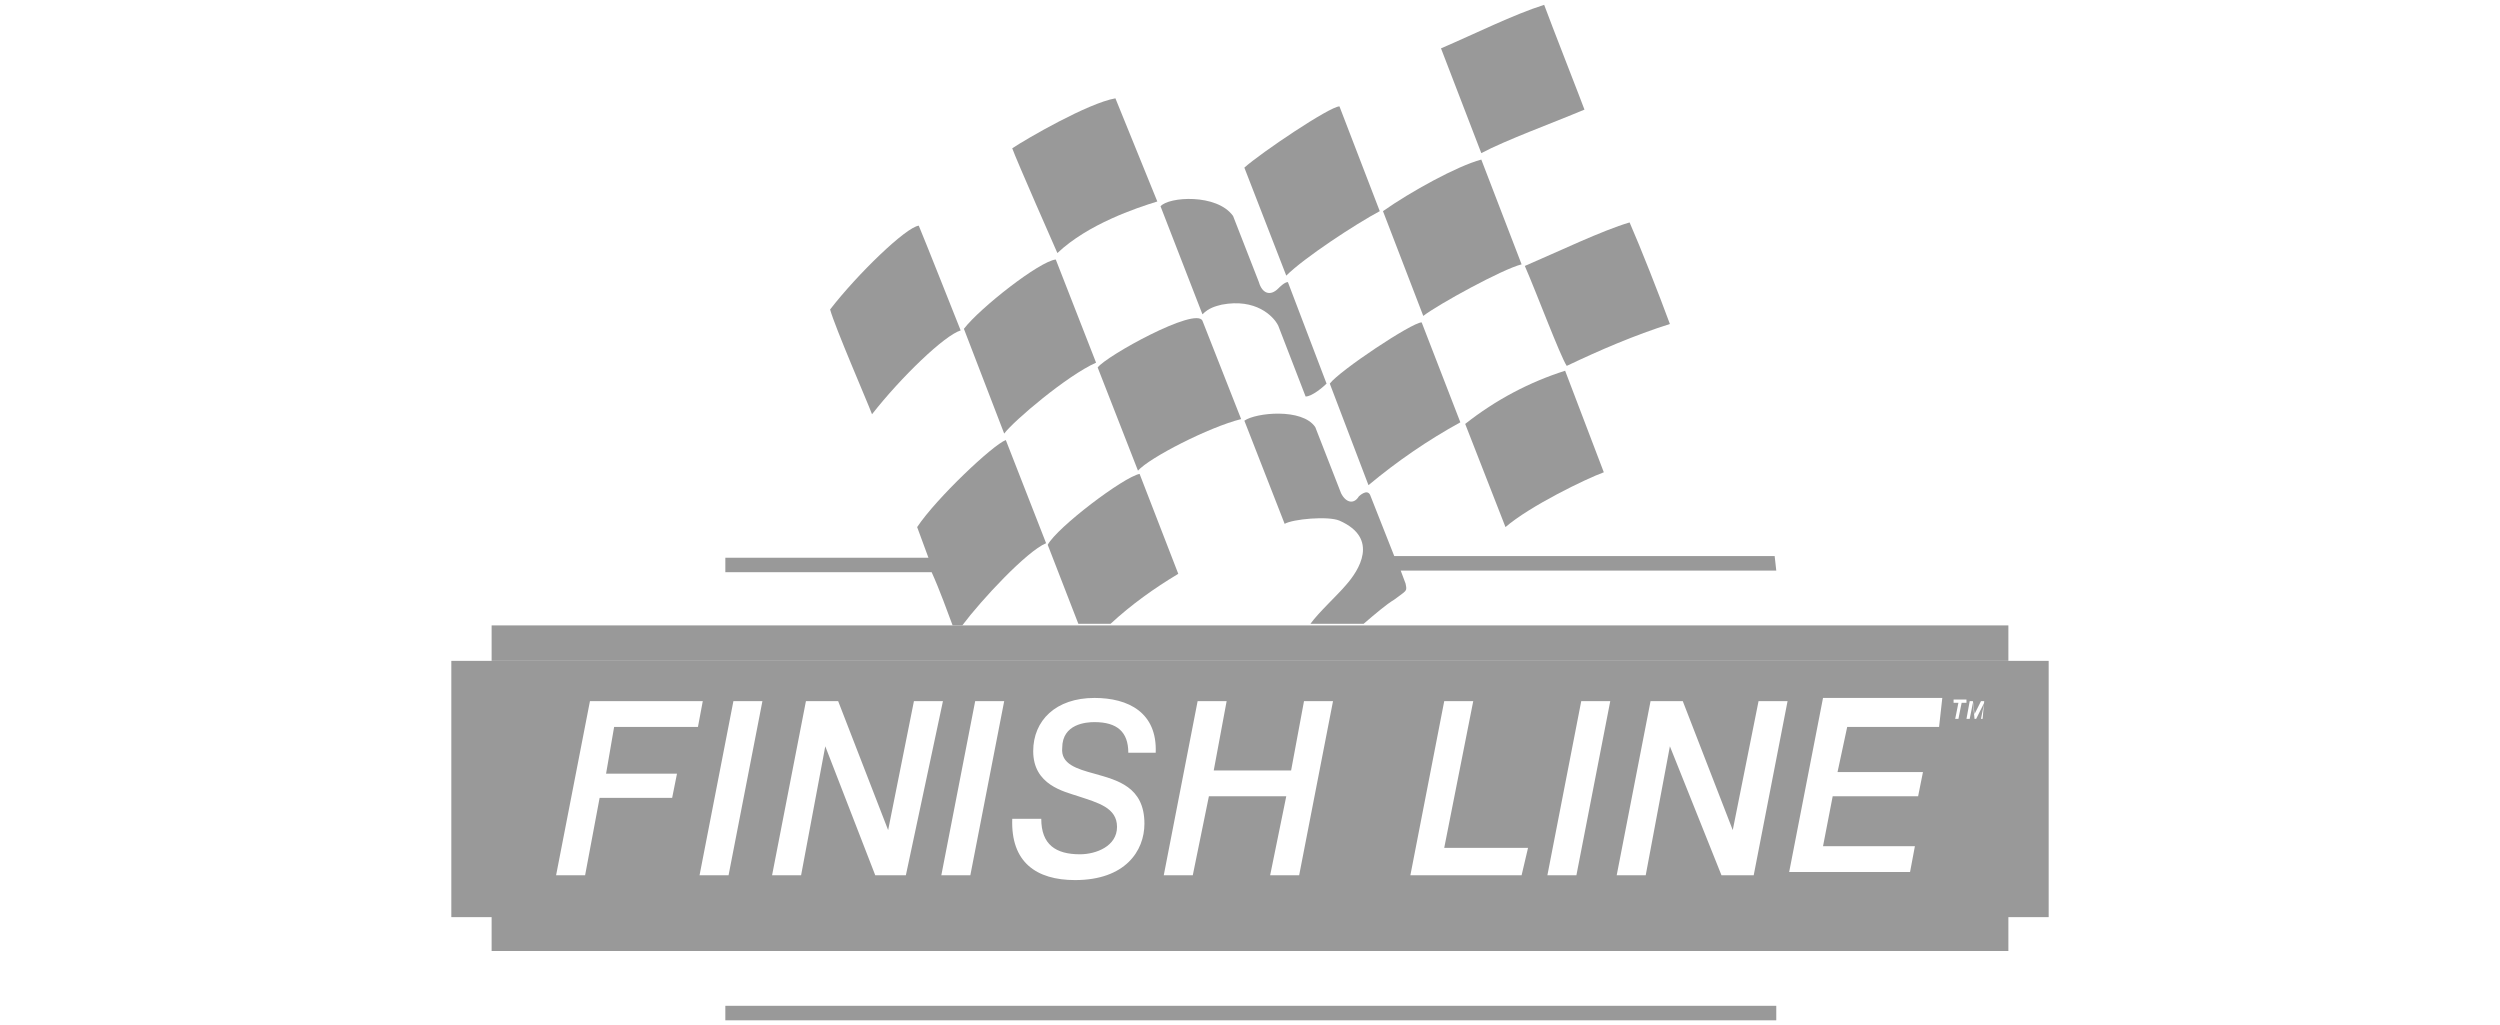 <?xml version="1.0" encoding="utf-8"?>
<!-- Generator: Adobe Illustrator 26.5.0, SVG Export Plug-In . SVG Version: 6.00 Build 0)  -->
<svg version="1.1" id="Layer_1" xmlns="http://www.w3.org/2000/svg" xmlns:xlink="http://www.w3.org/1999/xlink" x="0px" y="0px"
	 viewBox="0 0 155.1 63.6" style="enable-background:new 0 0 155.1 63.6;" xml:space="preserve">
<style type="text/css">
	.st0{fill:#999999;}
</style>
<g>
	<path id="RED_:_LOGO_BARS_UP_DOWN" class="st0" d="M30.5,38.8V41h94.1v-2.2L30.5,38.8z M30.5,59h94.1v-2.2H30.5V59z"/>
	<path class="st0" d="M85.6,13.1l-2.5-6.5c-0.6,0-4.9,2.9-5.9,3.8l2.6,6.7C80.9,16,84.1,13.9,85.6,13.1z"/>
	<path class="st0" d="M75.8,18.9c2.1-0.4,3.2,0.7,3.5,1.3l1.7,4.4c0.4,0,1.1-0.6,1.3-0.8l-2.4-6.3c-0.2,0-0.5,0.3-0.6,0.4
		c-0.5,0.5-1,0.3-1.2-0.4l-1.6-4.1c-1-1.4-4-1.2-4.5-0.6l2.6,6.7C75,19.1,75.4,19,75.8,18.9z"/>
	<path class="st0" d="M65,33.8l1.9,4.9h2c1.3-1.2,2.7-2.2,4.2-3.1l-2.4-6.2C69.7,29.6,65.6,32.7,65,33.8z"/>
	<path class="st0" d="M74.6,19.9c-0.4-0.9-6,2.2-6.5,2.9l2.5,6.4c0.7-0.8,4.4-2.7,6.4-3.2L74.6,19.9z"/>
	<path class="st0" d="M71.8,12.5l-2.6-6.4c-1.7,0.3-5.5,2.5-6.4,3.1c0.2,0.6,2.8,6.5,2.8,6.5C67.5,13.9,70.5,12.9,71.8,12.5z"/>
	<path class="st0" d="M28,41v15.9h99.1V41H28z M42,48l-0.3,1.5h-4.5l-0.9,4.8h-1.8l2.1-10.8h7l-0.3,1.6h-5.2L37.6,48H42z M45.2,54.3
		h-1.8l2.1-10.8h1.8L45.2,54.3z M56.2,54.3h-1.9l-3.1-8h0l-1.5,8h-1.8l2.1-10.8h2l3.1,8h0l1.6-8h1.8L56.2,54.3z M60.2,54.3h-1.8
		l2.1-10.8h1.8L60.2,54.3z M67.9,48c1.4,0.4,3.1,0.8,3.1,3.1c0,1.7-1.2,3.5-4.3,3.5c-2.4,0-4-1.1-3.9-3.8h1.8
		C64.6,52.4,65.5,53,67,53c1,0,2.3-0.5,2.3-1.7s-1.2-1.5-2.4-1.9c-0.9-0.3-2.8-0.7-2.8-2.8c0-1.9,1.4-3.3,3.8-3.3
		c2.1,0,3.9,0.9,3.8,3.4h-1.7c0-1.3-0.7-1.9-2.1-1.9c-0.5,0-2,0.1-2,1.6C65.8,47.4,66.8,47.7,67.9,48L67.9,48z M80.6,54.3h-1.8
		l1-4.9H75l-1,4.9h-1.8l2.1-10.8h1.8l-0.8,4.3h4.8l0.8-4.3h1.8L80.6,54.3z M94.4,54.3h-6.9l2.1-10.8h1.8l-1.8,9.1h5.2L94.4,54.3z
		 M97.8,54.3H96l2.1-10.8h1.8L97.8,54.3z M108.8,54.3h-2l-3.2-8h0l-1.5,8h-1.8l2.1-10.8h2l3.1,8h0l1.6-8h1.8L108.8,54.3z
		 M120.3,45.1h-5.7l-0.6,2.8h5.3l-0.3,1.5h-5.3l-0.6,3.1h5.7l-0.3,1.6H111l2.1-10.8h7.4L120.3,45.1z M121.5,44.6h-0.2l0.2-1h-0.3
		l0-0.2h0.8l0,0.2h-0.3L121.5,44.6z M123,44.6h-0.1l0.2-1l-0.5,1h-0.1l-0.1-1l-0.2,1H122l0.2-1.1h0.2l0.1,0.8l0.4-0.8h0.2L123,44.6z
		"/>
	<path class="st0" d="M68,22.5l-2.5-6.4c-1,0.1-4.7,3-5.7,4.3l2.5,6.5C62.9,26.1,66.2,23.3,68,22.5z"/>
	<path class="st0" d="M59.1,38.8h0.6c1.2-1.6,4-4.6,5.2-5.1l-2.5-6.4c-0.8,0.3-4.3,3.6-5.5,5.4c0,0,0.3,0.8,0.7,1.9H45v0.9h12.8
		C58.3,36.6,58.8,38,59.1,38.8z"/>
	<path class="st0" d="M97.1,23c-2.2,0.7-4.3,1.8-6.2,3.3l2.5,6.4c1.5-1.3,5-3,6.1-3.4L97.1,23z"/>
	<path class="st0" d="M90.6,26.2L88.2,20c-0.6,0-5.1,3-5.7,3.8l2.4,6.3C86.7,28.6,88.6,27.3,90.6,26.2z"/>
	<path class="st0" d="M110.1,34.5H86.5L85,30.7c-0.2-0.4-0.7,0.1-0.7,0.1c-0.3,0.5-0.8,0.4-1.1-0.2l-1.6-4.1
		c-0.8-1.2-3.7-0.9-4.4-0.4l2.5,6.4c0.5-0.3,2.7-0.5,3.4-0.2c2.5,1.1,1.2,3.1,0.4,4c-0.5,0.6-1.7,1.7-2.2,2.4h3.3
		c0.7-0.6,1.4-1.2,1.9-1.5c0.8-0.6,0.8-0.5,0.7-1l-0.3-0.8h23.3L110.1,34.5z"/>
	<path class="st0" d="M97.2,22.7c2.1-1,4.2-1.9,6.4-2.6c-0.7-1.9-1.8-4.7-2.5-6.3c-1.7,0.5-4.4,1.8-6.5,2.7
		C95.3,18.1,96.8,22.1,97.2,22.7z"/>
	<path class="st0" d="M94.4,16.4l-2.5-6.5c-1.5,0.4-4.4,2-6.1,3.2l2.5,6.5C89.2,18.9,93.2,16.7,94.4,16.4z"/>
	<path class="st0" d="M98.3,6.8c-0.1-0.3-2.1-5.4-2.5-6.5c-1.9,0.6-4.3,1.8-6.4,2.7l2.5,6.5C93.4,8.7,96.4,7.6,98.3,6.8z"/>
	<path class="st0" d="M59.6,20.5C59.4,20,57.3,14.7,57,14c-0.8,0.1-3.8,3-5.5,5.2c0.3,1.1,2.3,5.7,2.6,6.5
		C55.9,23.4,58.6,20.8,59.6,20.5z"/>
	<rect x="45" y="62.4" class="st0" width="65.2" height="0.9"/>
</g>
</svg>
